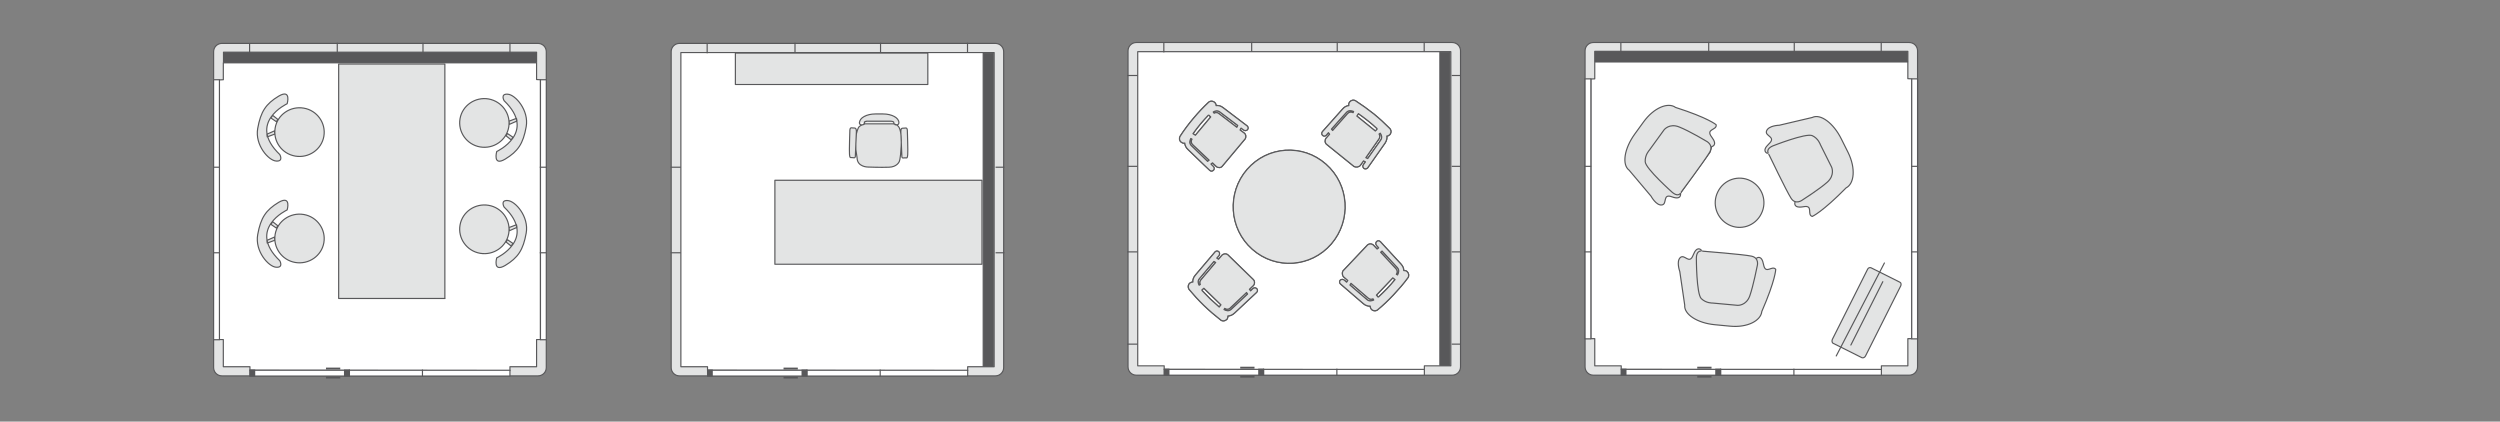 <?xml version="1.0" encoding="UTF-8"?>
<!-- Generator: Adobe Illustrator 26.1.0, SVG Export Plug-In . SVG Version: 6.00 Build 0)  -->
<svg xmlns="http://www.w3.org/2000/svg" xmlns:xlink="http://www.w3.org/1999/xlink" version="1.1" id="Ebene_1" x="0px" y="0px" viewBox="0 0 1417.3 239" style="enable-background:new 0 0 1417.3 239;" xml:space="preserve">
<rect x="0" y="0" width="1417.3" height="239" fill="#808080" stroke="none"/>
<style type="text/css">
	.st0{fill:#E3E4E4;}
	.st1{fill:none;stroke:#58585A;stroke-width:0.665;stroke-linecap:round;stroke-linejoin:round;stroke-miterlimit:10;}
	.st2{fill:#FFFFFF;}
	.st3{fill:none;stroke:#58585A;stroke-width:0.665;}
	.st4{fill:#58585A;}
	.st5{fill:none;stroke:#58585A;stroke-width:0.795;stroke-linecap:round;stroke-linejoin:round;stroke-miterlimit:10;}
	.st6{fill:none;}
</style>
<g>
	<path class="st0" d="M125.8,24.6c-2.6,0-4.7,2.1-4.7,4.7v179.1c0,2.6,2.1,4.7,4.7,4.7H305c2.6,0,4.7-2.1,4.7-4.7V29.3   c0-2.6-2.1-4.7-4.7-4.7H125.8z"></path>
	<path class="st1" d="M125.8,24.6c-2.6,0-4.7,2.1-4.7,4.7v179.1c0,2.6,2.1,4.7,4.7,4.7H305c2.6,0,4.7-2.1,4.7-4.7V29.3   c0-2.6-2.1-4.7-4.7-4.7H125.8z"></path>
</g>
<polygon class="st2" points="126.6,35.6 126.6,45.2 124.4,45.3 124.4,192.5 126.6,192.5 126.6,207.9 141.7,207.9 141.7,209.9   289.1,210.1 289.1,207.9 304.2,207.9 304.2,192.5 306.4,192.5 306.4,45.2 304.2,45.1 304.2,35.6 "></polygon>
<polygon class="st1" points="126.6,35.6 126.6,45.2 124.4,45.3 124.4,192.5 126.6,192.5 126.6,207.9 141.7,207.9 141.7,209.9   289.1,210.1 289.1,207.9 304.2,207.9 304.2,192.5 306.4,192.5 306.4,45.2 304.2,45.1 304.2,35.6 "></polygon>
<g>
	<line class="st3" x1="289.1" y1="29.9" x2="289.1" y2="24.2"></line>
	<line class="st3" x1="141.5" y1="30.2" x2="141.5" y2="24.6"></line>
</g>
<rect x="126.7" y="29.6" class="st4" width="177.5" height="5.7"></rect>
<rect x="126.7" y="29.6" class="st1" width="177.5" height="5.7"></rect>
<g>
	<line class="st3" x1="191.2" y1="29.9" x2="191.2" y2="24.2"></line>
	<line class="st3" x1="239.8" y1="29.9" x2="239.8" y2="24.2"></line>
</g>
<rect x="141.7" y="209.9" class="st2" width="147.4" height="3.3"></rect>
<rect x="141.7" y="209.9" class="st1" width="147.4" height="3.3"></rect>
<line class="st3" x1="198.1" y1="213.5" x2="198.1" y2="209.5"></line>
<line class="st3" x1="239.5" y1="213.5" x2="239.5" y2="209.5"></line>
<rect x="306.4" y="45.2" class="st2" width="3.3" height="147.4"></rect>
<rect x="306.4" y="45.2" class="st1" width="3.3" height="147.4"></rect>
<line class="st3" x1="309.9" y1="143.3" x2="306" y2="143.3"></line>
<line class="st3" x1="309.9" y1="94.8" x2="306" y2="94.8"></line>
<rect x="121.1" y="45.2" class="st2" width="3.3" height="147.4"></rect>
<g>
	<rect x="121.1" y="45.2" class="st1" width="3.3" height="147.4"></rect>
	<line class="st3" x1="124.7" y1="143.3" x2="120.8" y2="143.3"></line>
	<line class="st3" x1="124.7" y1="94.8" x2="120.8" y2="94.8"></line>
</g>
<rect x="141.4" y="209.5" class="st4" width="3.3" height="4"></rect>
<rect x="195" y="209.5" class="st4" width="3.3" height="4"></rect>
<rect x="184.8" y="208.4" class="st4" width="8.1" height="1.1"></rect>
<rect x="184.8" y="213.5" class="st4" width="8.1" height="1.1"></rect>
<g>
	<path class="st0" d="M151.3,76.1l4.3-1.9l0.2,1.8l-4.3,1.6L151.3,76.1z M154.6,65.4l2.9,2.3l-0.8,1.3l-3.1-2.1L154.6,65.4z    M162.8,58.8c0,0-23,10.7-4.2,28.8c0,0,2.3,4-2,3.7c-4.3-0.2-12.2-9.1-10.5-18.5c1.7-9.5,4.6-13.9,11.9-18.3   C165.3,50.2,162.8,58.8,162.8,58.8 M167.4,88.5c7.6,1.3,14.9-3.7,16.2-11.2c1.3-7.5-3.8-14.7-11.4-16c-7.6-1.3-14.9,3.7-16.2,11.2   C154.7,80.1,159.8,87.2,167.4,88.5 M151.3,136.3l4.3-1.9l0.2,1.8l-4.3,1.6L151.3,136.3z M154.6,125.7l2.9,2.3l-0.8,1.3l-3.1-2.1   L154.6,125.7z M162.8,119c0,0-23,10.7-4.2,28.8c0,0,2.3,4-2,3.7c-4.3-0.2-12.2-9.1-10.5-18.5c1.7-9.5,4.6-13.9,11.9-18.3   C165.3,110.5,162.8,119,162.8,119 M167.4,148.8c7.6,1.3,14.9-3.7,16.2-11.2c1.3-7.5-3.8-14.7-11.4-16c-7.6-1.3-14.9,3.7-16.2,11.2   C154.7,140.3,159.8,147.5,167.4,148.8 M293.1,128.9l-4.3,1.9l-0.2-1.8l4.2-1.6L293.1,128.9z M289.8,139.5l-2.9-2.3l0.8-1.3l3.1,2.1   L289.8,139.5z M281.6,146.2c0,0,23-10.7,4.2-28.8c0,0-2.3-4,2-3.7c4.3,0.2,12.2,9.1,10.5,18.5c-1.7,9.5-4.6,13.9-11.9,18.3   C279.2,154.7,281.6,146.2,281.6,146.2 M277,116.4c-7.6-1.3-14.9,3.7-16.2,11.2c-1.3,7.5,3.8,14.7,11.4,16   c7.6,1.3,14.9-3.7,16.2-11.2C289.7,124.9,284.6,117.7,277,116.4 M293.1,68.6l-4.3,1.9l-0.2-1.8l4.2-1.6L293.1,68.6z M289.8,79.3   l-2.9-2.3l0.8-1.3l3.1,2.1L289.8,79.3z M281.6,85.9c0,0,23-10.7,4.2-28.8c0,0-2.3-4,2-3.7c4.3,0.2,12.2,9.1,10.5,18.5   c-1.7,9.5-4.6,13.9-11.9,18.3C279.2,94.5,281.6,85.9,281.6,85.9 M277,56.1c-7.6-1.3-14.9,3.7-16.2,11.2c-1.3,7.5,3.8,14.7,11.4,16   c7.6,1.3,14.9-3.7,16.2-11.2C289.7,64.6,284.6,57.5,277,56.1 M252.3,169.2H192V36.3h60.2V169.2z"></path>
	<path class="st1" d="M151.3,76.1l4.3-1.9l0.2,1.8l-4.3,1.6L151.3,76.1z M154.6,65.4l2.9,2.3l-0.8,1.3l-3.1-2.1L154.6,65.4z    M162.8,58.8c0,0-23,10.7-4.2,28.8c0,0,2.3,4-2,3.7c-4.3-0.2-12.2-9.1-10.5-18.5c1.7-9.5,4.6-13.9,11.9-18.3   C165.3,50.2,162.8,58.8,162.8,58.8z M167.4,88.5c7.6,1.3,14.9-3.7,16.2-11.2c1.3-7.5-3.8-14.7-11.4-16c-7.6-1.3-14.9,3.7-16.2,11.2   C154.7,80.1,159.8,87.2,167.4,88.5z M151.3,136.3l4.3-1.9l0.2,1.8l-4.3,1.6L151.3,136.3z M154.6,125.7l2.9,2.3l-0.8,1.3l-3.1-2.1   L154.6,125.7z M162.8,119c0,0-23,10.7-4.2,28.8c0,0,2.3,4-2,3.7c-4.3-0.2-12.2-9.1-10.5-18.5c1.7-9.5,4.6-13.9,11.9-18.3   C165.3,110.5,162.8,119,162.8,119z M167.4,148.8c7.6,1.3,14.9-3.7,16.2-11.2c1.3-7.5-3.8-14.7-11.4-16c-7.6-1.3-14.9,3.7-16.2,11.2   C154.7,140.3,159.8,147.5,167.4,148.8z M293.1,128.9l-4.3,1.9l-0.2-1.8l4.2-1.6L293.1,128.9z M289.8,139.5l-2.9-2.3l0.8-1.3   l3.1,2.1L289.8,139.5z M281.6,146.2c0,0,23-10.7,4.2-28.8c0,0-2.3-4,2-3.7c4.3,0.2,12.2,9.1,10.5,18.5c-1.7,9.5-4.6,13.9-11.9,18.3   C279.2,154.7,281.6,146.2,281.6,146.2z M277,116.4c-7.6-1.3-14.9,3.7-16.2,11.2c-1.3,7.5,3.8,14.7,11.4,16   c7.6,1.3,14.9-3.7,16.2-11.2C289.7,124.9,284.6,117.7,277,116.4z M293.1,68.6l-4.3,1.9l-0.2-1.8l4.2-1.6L293.1,68.6z M289.8,79.3   l-2.9-2.3l0.8-1.3l3.1,2.1L289.8,79.3z M281.6,85.9c0,0,23-10.7,4.2-28.8c0,0-2.3-4,2-3.7c4.3,0.2,12.2,9.1,10.5,18.5   c-1.7,9.5-4.6,13.9-11.9,18.3C279.2,94.5,281.6,85.9,281.6,85.9z M277,56.1c-7.6-1.3-14.9,3.7-16.2,11.2c-1.3,7.5,3.8,14.7,11.4,16   c7.6,1.3,14.9-3.7,16.2-11.2C289.7,64.6,284.6,57.5,277,56.1z M252.3,169.2H192V36.3h60.2V169.2z"></path>
	<path class="st0" d="M385.2,24.6c-2.6,0-4.7,2.1-4.7,4.7v179.1c0,2.6,2.1,4.7,4.7,4.7h179.1c2.6,0,4.7-2.1,4.7-4.7V29.3   c0-2.6-2.1-4.7-4.7-4.7H385.2z"></path>
	<path class="st1" d="M385.2,24.6c-2.6,0-4.7,2.1-4.7,4.7v179.1c0,2.6,2.1,4.7,4.7,4.7h179.1c2.6,0,4.7-2.1,4.7-4.7V29.3   c0-2.6-2.1-4.7-4.7-4.7H385.2z"></path>
</g>
<polygon class="st2" points="386,29.8 386,45.2 386,192.5 386,207.9 401.1,207.9 401.1,209.9 548.6,210.1 548.6,207.9 563.6,207.9   563.6,192.5 563.6,45.1 563.6,29.8 "></polygon>
<polygon class="st1" points="386,29.8 386,45.2 386,192.5 386,207.9 401.1,207.9 401.1,209.9 548.6,210.1 548.6,207.9 563.6,207.9   563.6,192.5 563.6,45.1 563.6,29.8 "></polygon>
<g>
	<line class="st3" x1="548.5" y1="29.9" x2="548.5" y2="24.2"></line>
	<line class="st3" x1="400.9" y1="30.2" x2="400.9" y2="24.6"></line>
	<line class="st3" x1="450.7" y1="29.9" x2="450.7" y2="24.2"></line>
	<line class="st3" x1="499.2" y1="29.9" x2="499.2" y2="24.2"></line>
</g>
<rect x="401.2" y="209.9" class="st2" width="147.4" height="3.3"></rect>
<rect x="401.2" y="209.9" class="st1" width="147.4" height="3.3"></rect>
<line class="st3" x1="457.5" y1="213.5" x2="457.5" y2="209.5"></line>
<line class="st3" x1="499" y1="213.5" x2="499" y2="209.5"></line>
<line class="st3" x1="569.4" y1="143.3" x2="564.4" y2="143.3"></line>
<line class="st3" x1="569.4" y1="94.8" x2="564.4" y2="94.8"></line>
<line class="st3" x1="386" y1="143.3" x2="380.2" y2="143.3"></line>
<line class="st3" x1="386" y1="94.8" x2="380.2" y2="94.8"></line>
<rect x="400.8" y="209.5" class="st4" width="3.3" height="4"></rect>
<rect x="454.4" y="209.5" class="st4" width="3.3" height="4"></rect>
<rect x="444.2" y="208.4" class="st4" width="8.1" height="1.1"></rect>
<rect x="444.2" y="213.5" class="st4" width="8.1" height="1.1"></rect>
<g>
	<path class="st0" d="M507.4,70.6c0,0-0.8-0.5-0.7-1.2 M509.6,69.5c0,1.3-1.2,1.5-2.2,1.2 M490.1,69.5c-0.1-0.7,1.6-0.8,1.6-0.8    M506.7,69.5c0.1-0.7-1.6-0.8-1.6-0.8l-12.8,0c0,0-1.8-0.2-2.3,0.6 M509.6,69.5c0-2.7-4-4.9-9-4.9l-4.3,0c-5,0-9,2.2-9,4.9    M489.4,70.6c0,0,0.8-0.5,0.7-1.2 M487.2,69.5c0,1.3,1.2,1.5,2.2,1.2 M481.8,74.1c0,0-0.1-2,1.2-1.6l1.6,0.1c0,0,0.9-0.1,0.9,2   c-0.1,2.1-0.6,14.2-0.6,14.2s-0.2,1-1.1,0.6l-1.7-0.1c0,0-0.4-0.1-0.5-1.8C481.4,85.8,481.8,74.1,481.8,74.1 M514.4,74.2   c0,0,0.1-2-1.2-1.6l-1.6,0.1c0,0-0.9-0.2-0.9,2c0.1,2.1,0.6,14.2,0.6,14.2s0.1,1,1.1,0.6l1.7,0c0,0,0.4-0.1,0.5-1.8   C514.8,85.9,514.4,74.2,514.4,74.2 M487.1,71.8c-0.9,0.9-1.6,4.1-1.6,4.1l-0.3,5.5v3.4l0.7,4.7c0.1,5.2,6.1,5.2,6.1,5.2   s7.4,0.3,12,0.1c4.4-0.1,5.7-3,5.7-3c0.1-0.2,0.8-1,1.2-8.9c0.5-9.8-1.7-11.3-1.7-11.3s-0.9-1.5-3.6-1.4l-15.3,0   C490.4,70.5,488.6,70.5,487.1,71.8 M556.7,149.8H439.3v-47.6h117.4V149.8z"></path>
	<path class="st1" d="M507.4,70.6c0,0-0.8-0.5-0.7-1.2 M509.6,69.5c0,1.3-1.2,1.5-2.2,1.2 M490.1,69.5c-0.1-0.7,1.6-0.8,1.6-0.8    M506.7,69.5c0.1-0.7-1.6-0.8-1.6-0.8l-12.8,0c0,0-1.8-0.2-2.3,0.6 M509.6,69.5c0-2.7-4-4.9-9-4.9l-4.3,0c-5,0-9,2.2-9,4.9    M489.4,70.6c0,0,0.8-0.5,0.7-1.2 M487.2,69.5c0,1.3,1.2,1.5,2.2,1.2 M481.8,74.1c0,0-0.1-2,1.2-1.6l1.6,0.1c0,0,0.9-0.1,0.9,2   c-0.1,2.1-0.6,14.2-0.6,14.2s-0.2,1-1.1,0.6l-1.7-0.1c0,0-0.4-0.1-0.5-1.8C481.4,85.8,481.8,74.1,481.8,74.1z M514.4,74.2   c0,0,0.1-2-1.2-1.6l-1.6,0.1c0,0-0.9-0.2-0.9,2c0.1,2.1,0.6,14.2,0.6,14.2s0.1,1,1.1,0.6l1.7,0c0,0,0.4-0.1,0.5-1.8   C514.8,85.9,514.4,74.2,514.4,74.2z M487.1,71.8c-0.9,0.9-1.6,4.1-1.6,4.1l-0.3,5.5v3.4l0.7,4.7c0.1,5.2,6.1,5.2,6.1,5.2   s7.4,0.3,12,0.1c4.4-0.1,5.7-3,5.7-3c0.1-0.2,0.8-1,1.2-8.9c0.5-9.8-1.7-11.3-1.7-11.3s-0.9-1.5-3.6-1.4l-15.3,0   C490.4,70.5,488.6,70.5,487.1,71.8z M556.7,149.8H439.3v-47.6h117.4V149.8z"></path>
</g>
<rect x="416.9" y="30.1" class="st0" width="109.1" height="17.8"></rect>
<rect x="416.9" y="30.1" class="st1" width="109.1" height="17.8"></rect>
<rect x="557.4" y="30.1" class="st4" width="5.7" height="177.5"></rect>
<rect x="557.4" y="30.1" class="st1" width="5.7" height="177.5"></rect>
<g>
	<path class="st0" d="M903.3,24.1c-2.6,0-4.7,2.1-4.7,4.7V208c0,2.6,2.1,4.7,4.7,4.7h179.1c2.6,0,4.7-2.1,4.7-4.7V28.8   c0-2.6-2.1-4.7-4.7-4.7H903.3z"></path>
	<path class="st1" d="M903.3,24.1c-2.6,0-4.7,2.1-4.7,4.7V208c0,2.6,2.1,4.7,4.7,4.7h179.1c2.6,0,4.7-2.1,4.7-4.7V28.8   c0-2.6-2.1-4.7-4.7-4.7H903.3z"></path>
</g>
<polygon class="st2" points="904.1,35.1 904.1,44.7 901.9,44.8 901.9,192 904.1,192 904.1,207.4 919.1,207.4 919.1,209.4   1066.6,209.6 1066.6,207.4 1081.6,207.4 1081.6,192 1083.8,192 1083.8,44.7 1081.6,44.6 1081.6,35.1 "></polygon>
<polygon class="st1" points="904.1,35.1 904.1,44.7 901.9,44.8 901.9,192 904.1,192 904.1,207.4 919.1,207.4 919.1,209.4   1066.6,209.6 1066.6,207.4 1081.6,207.4 1081.6,192 1083.8,192 1083.8,44.7 1081.6,44.6 1081.6,35.1 "></polygon>
<line class="st3" x1="1066.5" y1="29.4" x2="1066.5" y2="23.7"></line>
<line class="st3" x1="918.9" y1="29.7" x2="918.9" y2="24"></line>
<rect x="904.1" y="29.1" class="st4" width="177.5" height="5.7"></rect>
<rect x="904.1" y="29.1" class="st1" width="177.5" height="5.7"></rect>
<line class="st3" x1="968.7" y1="29.4" x2="968.7" y2="23.7"></line>
<line class="st3" x1="1017.2" y1="29.4" x2="1017.2" y2="23.7"></line>
<rect x="1083.8" y="44.7" class="st2" width="3.3" height="147.4"></rect>
<rect x="1083.8" y="44.7" class="st1" width="3.3" height="147.4"></rect>
<line class="st3" x1="1087.4" y1="142.8" x2="1083.5" y2="142.8"></line>
<line class="st3" x1="1087.4" y1="94.3" x2="1083.5" y2="94.3"></line>
<rect x="898.6" y="44.7" class="st2" width="3.3" height="147.4"></rect>
<rect x="898.6" y="44.7" class="st1" width="3.3" height="147.4"></rect>
<line class="st3" x1="902.1" y1="142.8" x2="898.2" y2="142.8"></line>
<line class="st3" x1="902.1" y1="94.3" x2="898.2" y2="94.3"></line>
<rect x="919.2" y="209.4" class="st2" width="147.4" height="3.3"></rect>
<rect x="919.2" y="209.4" class="st1" width="147.4" height="3.3"></rect>
<g>
	<line class="st3" x1="975.5" y1="213" x2="975.5" y2="209"></line>
	<line class="st3" x1="1017" y1="213" x2="1017" y2="209"></line>
</g>
<rect x="918.8" y="209" class="st4" width="3.3" height="4"></rect>
<rect x="972.4" y="209" class="st4" width="3.3" height="4"></rect>
<rect x="962.2" y="207.9" class="st4" width="8.1" height="1.1"></rect>
<rect x="962.2" y="213" class="st4" width="8.1" height="1.1"></rect>
<g>
	<path class="st0" d="M1017.6,114.7c0,0-1.2,3.6,4.8,2.5c5.9-1.1,1.8,4.6,5,5.5c0,0,5.5-2.3,19.2-16.2c4.6-2.3,5.6-11,1.1-20.1   l-3.8-7.6c-4.5-9.1-11.9-14.5-16.5-12.2l-18.7,4.4c0,0-6,0.1-7.2,3.2c-1.2,3.1,5.8,3.2,1.3,7.4c-4.4,4.1-0.9,5.3-0.9,5.3"></path>
	<path class="st1" d="M1017.6,114.7c0,0-1.2,3.6,4.8,2.5c5.9-1.1,1.8,4.6,5,5.5c0,0,5.5-2.3,19.2-16.2c4.6-2.3,5.6-11,1.1-20.1   l-3.8-7.6c-4.5-9.1-11.9-14.5-16.5-12.2l-18.7,4.4c0,0-6,0.1-7.2,3.2c-1.2,3.1,5.8,3.2,1.3,7.4c-4.4,4.1-0.9,5.3-0.9,5.3"></path>
	<path class="st0" d="M970.4,83.1c0,0,3.7-0.6,0-5.4c-3.7-4.8,3.2-3.8,2.5-7c0,0-4.5-3.9-23-9.8c-4.2-3.1-12.3,0.1-18.2,8.3l-5,6.9   c-5.9,8.2-7.3,17.3-3.1,20.4l12.4,14.7c0,0,2.9,5.4,6.1,5c3.3-0.4,0.2-6.7,5.8-4.6c5.7,2.1,4.8-2.1,4.8-2.1l16.8-23.3L970.4,83.1z"></path>
	<path class="st1" d="M970.4,83.1c0,0,3.7-0.6,0-5.4c-3.7-4.8,3.2-3.8,2.5-7c0,0-4.5-3.9-23-9.8c-4.2-3.1-12.3,0.1-18.2,8.3l-5,6.9   c-5.9,8.2-7.3,17.3-3.1,20.4l12.4,14.7c0,0,2.9,5.4,6.1,5c3.3-0.4,0.2-6.7,5.8-4.6c5.7,2.1,4.8-2.1,4.8-2.1l16.8-23.3L970.4,83.1z"></path>
	<path class="st0" d="M1005.1,82.7c0,0,18.7-7.4,22.3-5.8c3.5,1.6,4.6,5.1,4.6,5.1l6.4,12.8c0,0,2,4.5-2.5,8.5   c-4.5,4-14.1,10.1-14.1,10.1s-3.8,3-6.4-1c-2.6-4-12.6-24.9-12.6-24.9S1000.4,84.7,1005.1,82.7"></path>
	<path class="st1" d="M1005.1,82.7c0,0,18.7-7.4,22.3-5.8c3.5,1.6,4.6,5.1,4.6,5.1l6.4,12.8c0,0,2,4.5-2.5,8.5   c-4.5,4-14.1,10.1-14.1,10.1s-3.8,3-6.4-1c-2.6-4-12.6-24.9-12.6-24.9S1000.4,84.7,1005.1,82.7z"></path>
	<path class="st0" d="M948,109c0,0-15.1-13.4-15.3-17.3c-0.2-3.9,2.3-6.5,2.3-6.5l8.4-11.6c0,0,3-3.9,8.6-1.6c5.6,2.2,15.3,8,15.3,8   s4.3,2,2,6.2c-0.1,0.2-0.3,0.5-0.5,0.8c-3.3,5.3-15.7,21.9-15.7,21.9S951.9,112.3,948,109"></path>
	<path class="st1" d="M948,109c0,0-15.1-13.4-15.3-17.3c-0.2-3.9,2.3-6.5,2.3-6.5l8.4-11.6c0,0,3-3.9,8.6-1.6c5.6,2.2,15.3,8,15.3,8   s4.3,2,2,6.2c-0.1,0.2-0.3,0.5-0.5,0.8c-3.3,5.3-15.7,21.9-15.7,21.9S951.9,112.3,948,109z"></path>
	<path class="st0" d="M995.8,146.4c0,0,2.9-2.4,4,3.6c1.1,6,4.9,0.1,6.9,2.7c0,0-0.1,6-7.9,23.9c-0.5,5.2-8.2,9.3-18.1,8.3l-8.4-0.8   c-10-0.9-17.7-5.9-17.2-11.1l-2.8-19.1c0,0-2.1-5.7,0.3-7.9c2.5-2.2,5.1,4.3,7.3-1.4c2.2-5.7,4.6-2.8,4.6-2.8"></path>
	<path class="st1" d="M995.8,146.4c0,0,2.9-2.4,4,3.6c1.1,6,4.9,0.1,6.9,2.7c0,0-0.1,6-7.9,23.9c-0.5,5.2-8.2,9.3-18.1,8.3l-8.4-0.8   c-10-0.9-17.7-5.9-17.2-11.1l-2.8-19.1c0,0-2.1-5.7,0.3-7.9c2.5-2.2,5.1,4.3,7.3-1.4c2.2-5.7,4.6-2.8,4.6-2.8"></path>
	<path class="st0" d="M980,127.4c-6.8-3.5-9.6-11.8-6.1-18.7c3.4-6.9,11.7-9.7,18.5-6.2c6.8,3.5,9.6,11.8,6.1,18.7   C995.1,128.1,986.8,130.9,980,127.4"></path>
	<path class="st1" d="M980,127.4c-6.8-3.5-9.6-11.8-6.1-18.7c3.4-6.9,11.7-9.7,18.5-6.2c6.8,3.5,9.6,11.8,6.1,18.7   C995.1,128.1,986.8,130.9,980,127.4z"></path>
	<path class="st0" d="M961.7,146.3c0,0,0,20.3,2.8,23c2.8,2.7,6.4,2.5,6.4,2.5l14.2,1.3c0,0,4.9,0.3,6.9-5.4   c2-5.7,4.2-16.9,4.2-16.9s1.4-4.6-3.3-5.6c-4.6-1-27.6-2.8-27.6-2.8S961.8,141.2,961.7,146.3"></path>
	<path class="st1" d="M961.7,146.3c0,0,0,20.3,2.8,23c2.8,2.7,6.4,2.5,6.4,2.5l14.2,1.3c0,0,4.9,0.3,6.9-5.4   c2-5.7,4.2-16.9,4.2-16.9s1.4-4.6-3.3-5.6c-4.6-1-27.6-2.8-27.6-2.8S961.8,141.2,961.7,146.3z"></path>
	<path class="st0" d="M1038.8,192.4l20-39.8c0.3-0.7,1.2-1.1,1.9-0.8l16.4,8.2c0.7,0.3,0.8,1.3,0.5,2l-20,39.8c-0.3,0.7-1.3,1.3-2,1   l-16.4-8.2C1038.5,194.2,1038.5,193,1038.8,192.4"></path>
	<path class="st1" d="M1038.8,192.4l20-39.8c0.3-0.7,1.2-1.1,1.9-0.8l16.4,8.2c0.7,0.3,0.8,1.3,0.5,2l-20,39.8c-0.3,0.7-1.3,1.3-2,1   l-16.4-8.2C1038.5,194.2,1038.5,193,1038.8,192.4z"></path>
</g>
<path class="st1" d="M1041,201.8l27.3-52.7 M1067.4,159.7l-18.1,35.9"></path>
<g>
	<path class="st0" d="M644.2,24.1c-2.6,0-4.7,2.1-4.7,4.7V208c0,2.6,2.1,4.7,4.7,4.7h179.1c2.6,0,4.7-2.1,4.7-4.7V28.8   c0-2.6-2.1-4.7-4.7-4.7H644.2z"></path>
	<path class="st1" d="M644.2,24.1c-2.6,0-4.7,2.1-4.7,4.7V208c0,2.6,2.1,4.7,4.7,4.7h179.1c2.6,0,4.7-2.1,4.7-4.7V28.8   c0-2.6-2.1-4.7-4.7-4.7H644.2z"></path>
</g>
<polygon class="st2" points="645,29.3 645,44.7 645,192 645,207.4 660,207.4 660,209.4 807.5,209.6 807.5,207.4 822.5,207.4   822.5,192 822.5,44.6 822.5,29.3 "></polygon>
<polygon class="st1" points="645,29.3 645,44.7 645,192 645,207.4 660,207.4 660,209.4 807.5,209.6 807.5,207.4 822.5,207.4   822.5,192 822.5,44.6 822.5,29.3 "></polygon>
<line class="st3" x1="807.4" y1="29.4" x2="807.4" y2="23.7"></line>
<line class="st3" x1="659.8" y1="29.7" x2="659.8" y2="24"></line>
<line class="st3" x1="709.6" y1="29.4" x2="709.6" y2="23.7"></line>
<line class="st3" x1="758.1" y1="29.4" x2="758.1" y2="23.7"></line>
<rect x="660.1" y="209.4" class="st2" width="147.4" height="3.3"></rect>
<rect x="660.1" y="209.4" class="st1" width="147.4" height="3.3"></rect>
<g>
	<line class="st3" x1="716.4" y1="213" x2="716.4" y2="209"></line>
	<line class="st3" x1="757.9" y1="213" x2="757.9" y2="209"></line>
</g>
<line class="st3" x1="827.9" y1="142.8" x2="823" y2="142.8"></line>
<line class="st3" x1="827.9" y1="94.3" x2="823" y2="94.3"></line>
<line class="st3" x1="644.9" y1="142.8" x2="639.1" y2="142.8"></line>
<line class="st3" x1="644.9" y1="94.3" x2="639.1" y2="94.3"></line>
<rect x="659.7" y="209" class="st4" width="3.3" height="4"></rect>
<rect x="713.3" y="209" class="st4" width="3.3" height="4"></rect>
<rect x="703.1" y="207.9" class="st4" width="8.1" height="1.1"></rect>
<rect x="703.1" y="213" class="st4" width="8.1" height="1.1"></rect>
<rect x="816.3" y="29.6" class="st4" width="5.7" height="177.5"></rect>
<rect x="816.3" y="29.6" class="st1" width="5.7" height="177.5"></rect>
<g>
	<path class="st0" d="M754.8,73.2c1.7-1.9,4.3-4.9,8.5-9.5c1.3-1.4,2.9-1,4.1-0.5l-0.3,0.7c-1-0.6-2.3-0.4-3.1,0.5l-8.5,9.6   L754.8,73.2z M770.1,64.4c1.8,1.3,3.7,2.6,5.5,4.1c1.8,1.4,3.5,2.9,5.1,4.4c0,0.1-0.1,0.3,0,0.4l-1,1l-10.5-8.5L770.1,64.4z    M782.8,79.4c-3.6,5.2-5.9,8.4-7.4,10.5l-1.1-0.5l7.4-10.6c0.6-0.8,0.7-1.9,0.1-2.8l0.7-0.5C783.2,76.5,783.8,77.9,782.8,79.4    M771.2,93.7l1.8-2.5l1,0.5l0.1,0.1c-0.9,1.2-1,1.4-1.1,1.5c-0.5,0.6-0.4,1.6,0.2,2.1c0.6,0.5,1.5,0.4,2.1-0.2   c0.2-0.2,3.9-5.5,9.9-14.1c0.9-1.4,1.2-2.7,1-4c0.6,0,1.2-0.3,1.6-0.7c1-1,1-2.6,0-3.6c-2.8-2.8-5.8-5.6-9-8.2   c-3.4-2.7-6.9-5.2-10.3-7.4c-1.1-0.7-2.5-0.4-3.3,0.6c-0.1,0.1-0.1,0.2-0.2,0.3c-0.3,0.5-0.4,1.2-0.3,1.8c-1.2,0.1-2.5,0.7-3.5,1.9   c-7,7.8-11.3,12.7-11.5,12.9c-0.5,0.7-0.4,1.6,0.2,2.1c0.6,0.5,1.5,0.4,2-0.2c0,0,0.2-0.3,1.2-1.4l0.1,0.1l0.6,0.8l-2,2.3   c-0.8,1-0.7,2.6,0.3,3.4l15.6,12.6C768.9,94.9,770.4,94.7,771.2,93.7 M684.6,91.5c-1.8-1.7-4.7-4.5-9.2-8.9c-1.4-1.3-0.9-3-0.3-4.1   l0.7,0.4c-0.7,1-0.5,2.3,0.4,3.1l9.3,8.8L684.6,91.5z M676.3,75.8c1.3-1.8,2.7-3.7,4.2-5.5c1.5-1.8,3-3.4,4.5-5   c0.1,0,0.2,0.1,0.4,0l1,1l-8.7,10.4L676.3,75.8z M691.5,63.4c5,3.8,8.2,6.2,10.2,7.7l-0.5,1.1l-10.2-7.8c-0.8-0.7-1.9-0.7-2.7-0.2   l-0.5-0.7C688.7,62.9,690.1,62.4,691.5,63.4 M705.4,75.5l-2.4-1.8l0.5-1l0.1-0.1c1.2,0.9,1.4,1.1,1.5,1.1c0.6,0.5,1.6,0.4,2.1-0.2   c0.5-0.6,0.5-1.5-0.2-2.1c-0.2-0.2-5.4-4.1-13.7-10.4c-1.3-1-2.7-1.3-3.9-1.1c0-0.6-0.2-1.2-0.7-1.7c-1-1-2.6-1.1-3.6-0.1   c-2.9,2.7-5.7,5.7-8.4,8.9c-2.8,3.3-5.4,6.8-7.6,10.2c-0.7,1.1-0.5,2.5,0.5,3.3c0.1,0.1,0.2,0.1,0.3,0.2c0.5,0.4,1.2,0.5,1.8,0.4   c0.1,1.2,0.6,2.5,1.8,3.6c7.6,7.3,12.2,11.8,12.4,11.9c0.6,0.5,1.5,0.5,2.1-0.2c0.5-0.6,0.4-1.5-0.2-2.1c0,0-0.3-0.2-1.3-1.3   l0.1-0.1l0.8-0.6l2.2,2.1c1,0.8,2.5,0.8,3.3-0.2l12.9-15.4C706.5,77.9,706.4,76.3,705.4,75.5 M707.3,166.7   c-1.8,1.7-4.8,4.5-9.3,8.7c-1.4,1.3-3,0.7-4.1,0.1l0.4-0.7c0.9,0.7,2.3,0.7,3.1-0.2l9.3-8.8L707.3,166.7z M691.2,174.1   c-1.7-1.5-3.4-3-5.1-4.6c-1.6-1.6-3.2-3.2-4.7-4.8c0-0.1,0.1-0.2,0-0.4l1.1-0.9l9.7,9.4L691.2,174.1z M679.9,158   c4.1-4.8,6.6-7.9,8.3-9.8l1,0.6l-8.3,9.8c-0.7,0.7-0.8,1.9-0.4,2.7l-0.7,0.4C679.3,160.8,678.8,159.3,679.9,158 M692.8,144.7   l-2,2.3l-0.9-0.6l-0.1-0.1c1-1.1,1.2-1.3,1.2-1.4c0.5-0.6,0.5-1.5,0-2.1c-0.6-0.6-1.5-0.6-2.1,0c-0.2,0.2-4.4,5.1-11.2,13.2   c-1.1,1.3-1.5,2.6-1.4,3.9c-0.6,0-1.2,0.2-1.7,0.6c-1.1,0.9-1.2,2.5-0.4,3.6c2.5,3,5.3,6.1,8.3,9c3.1,3,6.4,5.8,9.6,8.3   c1,0.8,2.4,0.6,3.3-0.3c0.1-0.1,0.2-0.2,0.2-0.2c0.4-0.5,0.5-1.2,0.5-1.8c1.2,0,2.5-0.5,3.7-1.6c7.7-7.2,12.4-11.6,12.6-11.8   c0.6-0.6,0.6-1.5,0-2.1c-0.6-0.5-1.5-0.5-2.1,0c0,0-0.2,0.2-1.3,1.3l-0.1-0.1l-0.6-0.8l2.2-2.1c0.9-0.9,0.9-2.5,0-3.4l-14.4-14   C695.2,143.7,693.7,143.8,692.8,144.7 M783.5,142.3c1.7,1.9,4.4,4.8,8.7,9.4c1.3,1.4,0.7,3.1,0.1,4.2l-0.7-0.4   c0.7-0.9,0.6-2.3-0.2-3.1l-8.7-9.4L783.5,142.3z M790.9,158.5c-1.4,1.7-2.9,3.5-4.6,5.2c-1.6,1.7-3.2,3.2-4.8,4.7   c-0.1,0-0.2-0.1-0.3,0l-0.9-1.1l9.3-9.8L790.9,158.5z M775,169.9c-4.8-4.1-7.8-6.7-9.7-8.3l0.6-1l9.8,8.4c0.7,0.7,1.8,0.8,2.7,0.4   l0.4,0.7C777.7,170.6,776.3,171,775,169.9 M761.8,157l2.3,2l-0.6,0.9l-0.1,0.1c-1.1-1-1.3-1.2-1.4-1.2c-0.6-0.5-1.5-0.5-2.1,0   c-0.6,0.6-0.6,1.5,0,2.1c0.2,0.2,5.1,4.4,13,11.2c1.3,1.1,2.6,1.5,3.9,1.4c0,0.6,0.2,1.2,0.6,1.7c0.9,1.1,2.5,1.3,3.6,0.4   c3-2.5,6-5.3,8.9-8.4c3-3.2,5.8-6.4,8.2-9.7c0.8-1,0.6-2.5-0.3-3.4c-0.1-0.1-0.2-0.2-0.2-0.2c-0.5-0.4-1.1-0.5-1.8-0.5   c0-1.2-0.5-2.5-1.6-3.7c-7.1-7.7-11.5-12.5-11.7-12.7c-0.6-0.6-1.5-0.6-2.1,0c-0.5,0.6-0.5,1.5,0,2.1c0,0,0.2,0.2,1.2,1.4l-0.1,0.1   l-0.8,0.6l-2.1-2.2c-0.9-0.9-2.5-0.9-3.4,0l-13.8,14.6C760.8,154.5,760.9,156.1,761.8,157 M754.7,138.3   c-11.5,13.3-31.5,14.7-44.7,3c-13.2-11.6-14.5-31.9-3-45.2s31.5-14.7,44.7-3C764.9,104.7,766.2,124.9,754.7,138.3"></path>
	<path class="st5" d="M754.8,73.2c1.7-1.9,4.3-4.9,8.5-9.5c1.3-1.4,2.9-1,4.1-0.5l-0.3,0.7c-1-0.6-2.3-0.4-3.1,0.5l-8.5,9.6   L754.8,73.2z M770.1,64.4c1.8,1.3,3.7,2.6,5.5,4.1c1.8,1.4,3.5,2.9,5.1,4.4c0,0.1-0.1,0.3,0,0.4l-1,1l-10.5-8.5L770.1,64.4z    M782.8,79.4c-3.6,5.2-5.9,8.4-7.4,10.5l-1.1-0.5l7.4-10.6c0.6-0.8,0.7-1.9,0.1-2.8l0.7-0.5C783.2,76.5,783.8,77.9,782.8,79.4z    M771.2,93.7l1.8-2.5l1,0.5l0.1,0.1c-0.9,1.2-1,1.4-1.1,1.5c-0.5,0.6-0.4,1.6,0.2,2.1c0.6,0.5,1.5,0.4,2.1-0.2   c0.2-0.2,3.9-5.5,9.9-14.1c0.9-1.4,1.2-2.7,1-4c0.6,0,1.2-0.3,1.6-0.7c1-1,1-2.6,0-3.6c-2.8-2.8-5.8-5.6-9-8.2   c-3.4-2.7-6.9-5.2-10.3-7.4c-1.1-0.7-2.5-0.4-3.3,0.6c-0.1,0.1-0.1,0.2-0.2,0.3c-0.3,0.5-0.4,1.2-0.3,1.8c-1.2,0.1-2.5,0.7-3.5,1.9   c-7,7.8-11.3,12.7-11.5,12.9c-0.5,0.7-0.4,1.6,0.2,2.1c0.6,0.5,1.5,0.4,2-0.2c0,0,0.2-0.3,1.2-1.4l0.1,0.1l0.6,0.8l-2,2.3   c-0.8,1-0.7,2.6,0.3,3.4l15.6,12.6C768.9,94.9,770.4,94.7,771.2,93.7z M684.6,91.5c-1.8-1.7-4.7-4.5-9.2-8.9   c-1.4-1.3-0.9-3-0.3-4.1l0.7,0.4c-0.7,1-0.5,2.3,0.4,3.1l9.3,8.8L684.6,91.5z M676.3,75.8c1.3-1.8,2.7-3.7,4.2-5.5   c1.5-1.8,3-3.4,4.5-5c0.1,0,0.2,0.1,0.4,0l1,1l-8.7,10.4L676.3,75.8z M691.5,63.4c5,3.8,8.2,6.2,10.2,7.7l-0.5,1.1l-10.2-7.8   c-0.8-0.7-1.9-0.7-2.7-0.2l-0.5-0.7C688.7,62.9,690.1,62.4,691.5,63.4z M705.4,75.5l-2.4-1.8l0.5-1l0.1-0.1   c1.2,0.9,1.4,1.1,1.5,1.1c0.6,0.5,1.6,0.4,2.1-0.2c0.5-0.6,0.5-1.5-0.2-2.1c-0.2-0.2-5.4-4.1-13.7-10.4c-1.3-1-2.7-1.3-3.9-1.1   c0-0.6-0.2-1.2-0.7-1.7c-1-1-2.6-1.1-3.6-0.1c-2.9,2.7-5.7,5.7-8.4,8.9c-2.8,3.3-5.4,6.8-7.6,10.2c-0.7,1.1-0.5,2.5,0.5,3.3   c0.1,0.1,0.2,0.1,0.3,0.2c0.5,0.4,1.2,0.5,1.8,0.4c0.1,1.2,0.6,2.5,1.8,3.6c7.6,7.3,12.2,11.8,12.4,11.9c0.6,0.5,1.5,0.5,2.1-0.2   c0.5-0.6,0.4-1.5-0.2-2.1c0,0-0.3-0.2-1.3-1.3l0.1-0.1l0.8-0.6l2.2,2.1c1,0.8,2.5,0.8,3.3-0.2l12.9-15.4   C706.5,77.9,706.4,76.3,705.4,75.5z M707.3,166.7c-1.8,1.7-4.8,4.5-9.3,8.7c-1.4,1.3-3,0.7-4.1,0.1l0.4-0.7   c0.9,0.7,2.3,0.7,3.1-0.2l9.3-8.8L707.3,166.7z M691.2,174.1c-1.7-1.5-3.4-3-5.1-4.6c-1.6-1.6-3.2-3.2-4.7-4.8c0-0.1,0.1-0.2,0-0.4   l1.1-0.9l9.7,9.4L691.2,174.1z M679.9,158c4.1-4.8,6.6-7.9,8.3-9.8l1,0.6l-8.3,9.8c-0.7,0.7-0.8,1.9-0.4,2.7l-0.7,0.4   C679.3,160.8,678.8,159.3,679.9,158z M692.8,144.7l-2,2.3l-0.9-0.6l-0.1-0.1c1-1.1,1.2-1.3,1.2-1.4c0.5-0.6,0.5-1.5,0-2.1   c-0.6-0.6-1.5-0.6-2.1,0c-0.2,0.2-4.4,5.1-11.2,13.2c-1.1,1.3-1.5,2.6-1.4,3.9c-0.6,0-1.2,0.2-1.7,0.6c-1.1,0.9-1.2,2.5-0.4,3.6   c2.5,3,5.3,6.1,8.3,9c3.1,3,6.4,5.8,9.6,8.3c1,0.8,2.4,0.6,3.3-0.3c0.1-0.1,0.2-0.2,0.2-0.2c0.4-0.5,0.5-1.2,0.5-1.8   c1.2,0,2.5-0.5,3.7-1.6c7.7-7.2,12.4-11.6,12.6-11.8c0.6-0.6,0.6-1.5,0-2.1c-0.6-0.5-1.5-0.5-2.1,0c0,0-0.2,0.2-1.3,1.3l-0.1-0.1   l-0.6-0.8l2.2-2.1c0.9-0.9,0.9-2.5,0-3.4l-14.4-14C695.2,143.7,693.7,143.8,692.8,144.7z M783.5,142.3c1.7,1.9,4.4,4.8,8.7,9.4   c1.3,1.4,0.7,3.1,0.1,4.2l-0.7-0.4c0.7-0.9,0.6-2.3-0.2-3.1l-8.7-9.4L783.5,142.3z M790.9,158.5c-1.4,1.7-2.9,3.5-4.6,5.2   c-1.6,1.7-3.2,3.2-4.8,4.7c-0.1,0-0.2-0.1-0.3,0l-0.9-1.1l9.3-9.8L790.9,158.5z M775,169.9c-4.8-4.1-7.8-6.7-9.7-8.3l0.6-1l9.8,8.4   c0.7,0.7,1.8,0.8,2.7,0.4l0.4,0.7C777.7,170.6,776.3,171,775,169.9z M761.8,157l2.3,2l-0.6,0.9l-0.1,0.1c-1.1-1-1.3-1.2-1.4-1.2   c-0.6-0.5-1.5-0.5-2.1,0c-0.6,0.6-0.6,1.5,0,2.1c0.2,0.2,5.1,4.4,13,11.2c1.3,1.1,2.6,1.5,3.9,1.4c0,0.6,0.2,1.2,0.6,1.7   c0.9,1.1,2.5,1.3,3.6,0.4c3-2.5,6-5.3,8.9-8.4c3-3.2,5.8-6.4,8.2-9.7c0.8-1,0.6-2.5-0.3-3.4c-0.1-0.1-0.2-0.2-0.2-0.2   c-0.5-0.4-1.1-0.5-1.8-0.5c0-1.2-0.5-2.5-1.6-3.7c-7.1-7.7-11.5-12.5-11.7-12.7c-0.6-0.6-1.5-0.6-2.1,0c-0.5,0.6-0.5,1.5,0,2.1   c0,0,0.2,0.2,1.2,1.4l-0.1,0.1l-0.8,0.6l-2.1-2.2c-0.9-0.9-2.5-0.9-3.4,0l-13.8,14.6C760.8,154.5,760.9,156.1,761.8,157z    M754.7,138.3c-11.5,13.3-31.5,14.7-44.7,3c-13.2-11.6-14.5-31.9-3-45.2s31.5-14.7,44.7-3C764.9,104.7,766.2,124.9,754.7,138.3z"></path>
</g>
<line class="st3" x1="828" y1="195.1" x2="823" y2="195.1"></line>
<line class="st3" x1="828" y1="42.8" x2="823" y2="42.8"></line>
<line class="st3" x1="645" y1="195.1" x2="639.1" y2="195.1"></line>
<line class="st3" x1="645" y1="42.8" x2="639.1" y2="42.8"></line>
<g>
	<path class="st0" d="M754.8,73.2c1.7-1.9,4.3-4.9,8.5-9.5c1.3-1.4,2.9-1,4.1-0.5l-0.3,0.7c-1-0.6-2.3-0.4-3.1,0.5l-8.5,9.6   L754.8,73.2z M770.1,64.4c1.8,1.3,3.7,2.6,5.5,4.1c1.8,1.4,3.5,2.9,5.1,4.4c0,0.1-0.1,0.3,0,0.4l-1,1l-10.5-8.5L770.1,64.4z    M782.8,79.4c-3.6,5.2-5.9,8.4-7.4,10.5l-1.1-0.5l7.4-10.6c0.6-0.8,0.7-1.9,0.1-2.8l0.7-0.5C783.2,76.5,783.8,77.9,782.8,79.4    M771.2,93.7l1.8-2.5l1,0.5l0.1,0.1c-0.9,1.2-1,1.4-1.1,1.5c-0.5,0.6-0.4,1.6,0.2,2.1c0.6,0.5,1.5,0.4,2.1-0.2   c0.2-0.2,3.9-5.5,9.9-14.1c0.9-1.4,1.2-2.7,1-4c0.6,0,1.2-0.3,1.6-0.7c1-1,1-2.6,0-3.6c-2.8-2.8-5.8-5.6-9-8.2   c-3.4-2.7-6.9-5.2-10.3-7.4c-1.1-0.7-2.5-0.4-3.3,0.6c-0.1,0.1-0.1,0.2-0.2,0.3c-0.3,0.5-0.4,1.2-0.3,1.8c-1.2,0.1-2.5,0.7-3.5,1.9   c-7,7.8-11.3,12.7-11.5,12.9c-0.5,0.7-0.4,1.6,0.2,2.1c0.6,0.5,1.5,0.4,2-0.2c0,0,0.2-0.3,1.2-1.4l0.1,0.1l0.6,0.8l-2,2.3   c-0.8,1-0.7,2.6,0.3,3.4l15.6,12.6C768.9,94.9,770.4,94.7,771.2,93.7 M684.6,91.5c-1.8-1.7-4.7-4.5-9.2-8.9c-1.4-1.3-0.9-3-0.3-4.1   l0.7,0.4c-0.7,1-0.5,2.3,0.4,3.1l9.3,8.8L684.6,91.5z M676.3,75.8c1.3-1.8,2.7-3.7,4.2-5.5c1.5-1.8,3-3.4,4.5-5   c0.1,0,0.2,0.1,0.4,0l1,1l-8.7,10.4L676.3,75.8z M691.5,63.4c5,3.8,8.2,6.2,10.2,7.7l-0.5,1.1l-10.2-7.8c-0.8-0.7-1.9-0.7-2.7-0.2   l-0.5-0.7C688.7,62.9,690.1,62.4,691.5,63.4 M705.4,75.5l-2.4-1.8l0.5-1l0.1-0.1c1.2,0.9,1.4,1.1,1.5,1.1c0.6,0.5,1.6,0.4,2.1-0.2   c0.5-0.6,0.5-1.5-0.2-2.1c-0.2-0.2-5.4-4.1-13.7-10.4c-1.3-1-2.7-1.3-3.9-1.1c0-0.6-0.2-1.2-0.7-1.7c-1-1-2.6-1.1-3.6-0.1   c-2.9,2.7-5.7,5.7-8.4,8.9c-2.8,3.3-5.4,6.8-7.6,10.2c-0.7,1.1-0.5,2.5,0.5,3.3c0.1,0.1,0.2,0.1,0.3,0.2c0.5,0.4,1.2,0.5,1.8,0.4   c0.1,1.2,0.6,2.5,1.8,3.6c7.6,7.3,12.2,11.8,12.4,11.9c0.6,0.5,1.5,0.5,2.1-0.2c0.5-0.6,0.4-1.5-0.2-2.1c0,0-0.3-0.2-1.3-1.3   l0.1-0.1l0.8-0.6l2.2,2.1c1,0.8,2.5,0.8,3.3-0.2l12.9-15.4C706.5,77.9,706.4,76.3,705.4,75.5 M707.3,166.7   c-1.8,1.7-4.8,4.5-9.3,8.7c-1.4,1.3-3,0.7-4.1,0.1l0.4-0.7c0.9,0.7,2.3,0.7,3.1-0.2l9.3-8.8L707.3,166.7z M691.2,174.1   c-1.7-1.5-3.4-3-5.1-4.6c-1.6-1.6-3.2-3.2-4.7-4.8c0-0.1,0.1-0.2,0-0.4l1.1-0.9l9.7,9.4L691.2,174.1z M679.9,158   c4.1-4.8,6.6-7.9,8.3-9.8l1,0.6l-8.3,9.8c-0.7,0.7-0.8,1.9-0.4,2.7l-0.7,0.4C679.3,160.8,678.8,159.3,679.9,158 M692.8,144.7   l-2,2.3l-0.9-0.6l-0.1-0.1c1-1.1,1.2-1.3,1.2-1.4c0.5-0.6,0.5-1.5,0-2.1c-0.6-0.6-1.5-0.6-2.1,0c-0.2,0.2-4.4,5.1-11.2,13.2   c-1.1,1.3-1.5,2.6-1.4,3.9c-0.6,0-1.2,0.2-1.7,0.6c-1.1,0.9-1.2,2.5-0.4,3.6c2.5,3,5.3,6.1,8.3,9c3.1,3,6.4,5.8,9.6,8.3   c1,0.8,2.4,0.6,3.3-0.3c0.1-0.1,0.2-0.2,0.2-0.2c0.4-0.5,0.5-1.2,0.5-1.8c1.2,0,2.5-0.5,3.7-1.6c7.7-7.2,12.4-11.6,12.6-11.8   c0.6-0.6,0.6-1.5,0-2.1c-0.6-0.5-1.5-0.5-2.1,0c0,0-0.2,0.2-1.3,1.3l-0.1-0.1l-0.6-0.8l2.2-2.1c0.9-0.9,0.9-2.5,0-3.4l-14.4-14   C695.2,143.7,693.7,143.8,692.8,144.7 M783.5,142.3c1.7,1.9,4.4,4.8,8.7,9.4c1.3,1.4,0.7,3.1,0.1,4.2l-0.7-0.4   c0.7-0.9,0.6-2.3-0.2-3.1l-8.7-9.4L783.5,142.3z M790.9,158.5c-1.4,1.7-2.9,3.5-4.6,5.2c-1.6,1.7-3.2,3.2-4.8,4.7   c-0.1,0-0.2-0.1-0.3,0l-0.9-1.1l9.3-9.8L790.9,158.5z M775,169.9c-4.8-4.1-7.8-6.7-9.7-8.3l0.6-1l9.8,8.4c0.7,0.7,1.8,0.8,2.7,0.4   l0.4,0.7C777.7,170.6,776.3,171,775,169.9 M761.8,157l2.3,2l-0.6,0.9l-0.1,0.1c-1.1-1-1.3-1.2-1.4-1.2c-0.6-0.5-1.5-0.5-2.1,0   c-0.6,0.6-0.6,1.5,0,2.1c0.2,0.2,5.1,4.4,13,11.2c1.3,1.1,2.6,1.5,3.9,1.4c0,0.6,0.2,1.2,0.6,1.7c0.9,1.1,2.5,1.3,3.6,0.4   c3-2.5,6-5.3,8.9-8.4c3-3.2,5.8-6.4,8.2-9.7c0.8-1,0.6-2.5-0.3-3.4c-0.1-0.1-0.2-0.2-0.2-0.2c-0.5-0.4-1.1-0.5-1.8-0.5   c0-1.2-0.5-2.5-1.6-3.7c-7.1-7.7-11.5-12.5-11.7-12.7c-0.6-0.6-1.5-0.6-2.1,0c-0.5,0.6-0.5,1.5,0,2.1c0,0,0.2,0.2,1.2,1.4l-0.1,0.1   l-0.8,0.6l-2.1-2.2c-0.9-0.9-2.5-0.9-3.4,0l-13.8,14.6C760.8,154.5,760.9,156.1,761.8,157 M754.7,138.3   c-11.5,13.3-31.5,14.7-44.7,3c-13.2-11.6-14.5-31.9-3-45.2s31.5-14.7,44.7-3C764.9,104.7,766.2,124.9,754.7,138.3"></path>
	<path class="st1" d="M754.8,73.2c1.7-1.9,4.3-4.9,8.5-9.5c1.3-1.4,2.9-1,4.1-0.5l-0.3,0.7c-1-0.6-2.3-0.4-3.1,0.5l-8.5,9.6   L754.8,73.2z M770.1,64.4c1.8,1.3,3.7,2.6,5.5,4.1c1.8,1.4,3.5,2.9,5.1,4.4c0,0.1-0.1,0.3,0,0.4l-1,1l-10.5-8.5L770.1,64.4z    M782.8,79.4c-3.6,5.2-5.9,8.4-7.4,10.5l-1.1-0.5l7.4-10.6c0.6-0.8,0.7-1.9,0.1-2.8l0.7-0.5C783.2,76.5,783.8,77.9,782.8,79.4z    M771.2,93.7l1.8-2.5l1,0.5l0.1,0.1c-0.9,1.2-1,1.4-1.1,1.5c-0.5,0.6-0.4,1.6,0.2,2.1c0.6,0.5,1.5,0.4,2.1-0.2   c0.2-0.2,3.9-5.5,9.9-14.1c0.9-1.4,1.2-2.7,1-4c0.6,0,1.2-0.3,1.6-0.7c1-1,1-2.6,0-3.6c-2.8-2.8-5.8-5.6-9-8.2   c-3.4-2.7-6.9-5.2-10.3-7.4c-1.1-0.7-2.5-0.4-3.3,0.6c-0.1,0.1-0.1,0.2-0.2,0.3c-0.3,0.5-0.4,1.2-0.3,1.8c-1.2,0.1-2.5,0.7-3.5,1.9   c-7,7.8-11.3,12.7-11.5,12.9c-0.5,0.7-0.4,1.6,0.2,2.1c0.6,0.5,1.5,0.4,2-0.2c0,0,0.2-0.3,1.2-1.4l0.1,0.1l0.6,0.8l-2,2.3   c-0.8,1-0.7,2.6,0.3,3.4l15.6,12.6C768.9,94.9,770.4,94.7,771.2,93.7z M684.6,91.5c-1.8-1.7-4.7-4.5-9.2-8.9   c-1.4-1.3-0.9-3-0.3-4.1l0.7,0.4c-0.7,1-0.5,2.3,0.4,3.1l9.3,8.8L684.6,91.5z M676.3,75.8c1.3-1.8,2.7-3.7,4.2-5.5   c1.5-1.8,3-3.4,4.5-5c0.1,0,0.2,0.1,0.4,0l1,1l-8.7,10.4L676.3,75.8z M691.5,63.4c5,3.8,8.2,6.2,10.2,7.7l-0.5,1.1l-10.2-7.8   c-0.8-0.7-1.9-0.7-2.7-0.2l-0.5-0.7C688.7,62.9,690.1,62.4,691.5,63.4z M705.4,75.5l-2.4-1.8l0.5-1l0.1-0.1   c1.2,0.9,1.4,1.1,1.5,1.1c0.6,0.5,1.6,0.4,2.1-0.2c0.5-0.6,0.5-1.5-0.2-2.1c-0.2-0.2-5.4-4.1-13.7-10.4c-1.3-1-2.7-1.3-3.9-1.1   c0-0.6-0.2-1.2-0.7-1.7c-1-1-2.6-1.1-3.6-0.1c-2.9,2.7-5.7,5.7-8.4,8.9c-2.8,3.3-5.4,6.8-7.6,10.2c-0.7,1.1-0.5,2.5,0.5,3.3   c0.1,0.1,0.2,0.1,0.3,0.2c0.5,0.4,1.2,0.5,1.8,0.4c0.1,1.2,0.6,2.5,1.8,3.6c7.6,7.3,12.2,11.8,12.4,11.9c0.6,0.5,1.5,0.5,2.1-0.2   c0.5-0.6,0.4-1.5-0.2-2.1c0,0-0.3-0.2-1.3-1.3l0.1-0.1l0.8-0.6l2.2,2.1c1,0.8,2.5,0.8,3.3-0.2l12.9-15.4   C706.5,77.9,706.4,76.3,705.4,75.5z M707.3,166.7c-1.8,1.7-4.8,4.5-9.3,8.7c-1.4,1.3-3,0.7-4.1,0.1l0.4-0.7   c0.9,0.7,2.3,0.7,3.1-0.2l9.3-8.8L707.3,166.7z M691.2,174.1c-1.7-1.5-3.4-3-5.1-4.6c-1.6-1.6-3.2-3.2-4.7-4.8c0-0.1,0.1-0.2,0-0.4   l1.1-0.9l9.7,9.4L691.2,174.1z M679.9,158c4.1-4.8,6.6-7.9,8.3-9.8l1,0.6l-8.3,9.8c-0.7,0.7-0.8,1.9-0.4,2.7l-0.7,0.4   C679.3,160.8,678.8,159.3,679.9,158z M692.8,144.7l-2,2.3l-0.9-0.6l-0.1-0.1c1-1.1,1.2-1.3,1.2-1.4c0.5-0.6,0.5-1.5,0-2.1   c-0.6-0.6-1.5-0.6-2.1,0c-0.2,0.2-4.4,5.1-11.2,13.2c-1.1,1.3-1.5,2.6-1.4,3.9c-0.6,0-1.2,0.2-1.7,0.6c-1.1,0.9-1.2,2.5-0.4,3.6   c2.5,3,5.3,6.1,8.3,9c3.1,3,6.4,5.8,9.6,8.3c1,0.8,2.4,0.6,3.3-0.3c0.1-0.1,0.2-0.2,0.2-0.2c0.4-0.5,0.5-1.2,0.5-1.8   c1.2,0,2.5-0.5,3.7-1.6c7.7-7.2,12.4-11.6,12.6-11.8c0.6-0.6,0.6-1.5,0-2.1c-0.6-0.5-1.5-0.5-2.1,0c0,0-0.2,0.2-1.3,1.3l-0.1-0.1   l-0.6-0.8l2.2-2.1c0.9-0.9,0.9-2.5,0-3.4l-14.4-14C695.2,143.7,693.7,143.8,692.8,144.7z M783.5,142.3c1.7,1.9,4.4,4.8,8.7,9.4   c1.3,1.4,0.7,3.1,0.1,4.2l-0.7-0.4c0.7-0.9,0.6-2.3-0.2-3.1l-8.7-9.4L783.5,142.3z M790.9,158.5c-1.4,1.7-2.9,3.5-4.6,5.2   c-1.6,1.7-3.2,3.2-4.8,4.7c-0.1,0-0.2-0.1-0.3,0l-0.9-1.1l9.3-9.8L790.9,158.5z M775,169.9c-4.8-4.1-7.8-6.7-9.7-8.3l0.6-1l9.8,8.4   c0.7,0.7,1.8,0.8,2.7,0.4l0.4,0.7C777.7,170.6,776.3,171,775,169.9z M761.8,157l2.3,2l-0.6,0.9l-0.1,0.1c-1.1-1-1.3-1.2-1.4-1.2   c-0.6-0.5-1.5-0.5-2.1,0c-0.6,0.6-0.6,1.5,0,2.1c0.2,0.2,5.1,4.4,13,11.2c1.3,1.1,2.6,1.5,3.9,1.4c0,0.6,0.2,1.2,0.6,1.7   c0.9,1.1,2.5,1.3,3.6,0.4c3-2.5,6-5.3,8.9-8.4c3-3.2,5.8-6.4,8.2-9.7c0.8-1,0.6-2.5-0.3-3.4c-0.1-0.1-0.2-0.2-0.2-0.2   c-0.5-0.4-1.1-0.5-1.8-0.5c0-1.2-0.5-2.5-1.6-3.7c-7.1-7.7-11.5-12.5-11.7-12.7c-0.6-0.6-1.5-0.6-2.1,0c-0.5,0.6-0.5,1.5,0,2.1   c0,0,0.2,0.2,1.2,1.4l-0.1,0.1l-0.8,0.6l-2.1-2.2c-0.9-0.9-2.5-0.9-3.4,0l-13.8,14.6C760.8,154.5,760.9,156.1,761.8,157z    M754.7,138.3c-11.5,13.3-31.5,14.7-44.7,3c-13.2-11.6-14.5-31.9-3-45.2s31.5-14.7,44.7-3C764.9,104.7,766.2,124.9,754.7,138.3z"></path>
</g>
<rect x="151.3" y="214.7" class="st6" width="24.2" height="24.2"></rect>
</svg>
